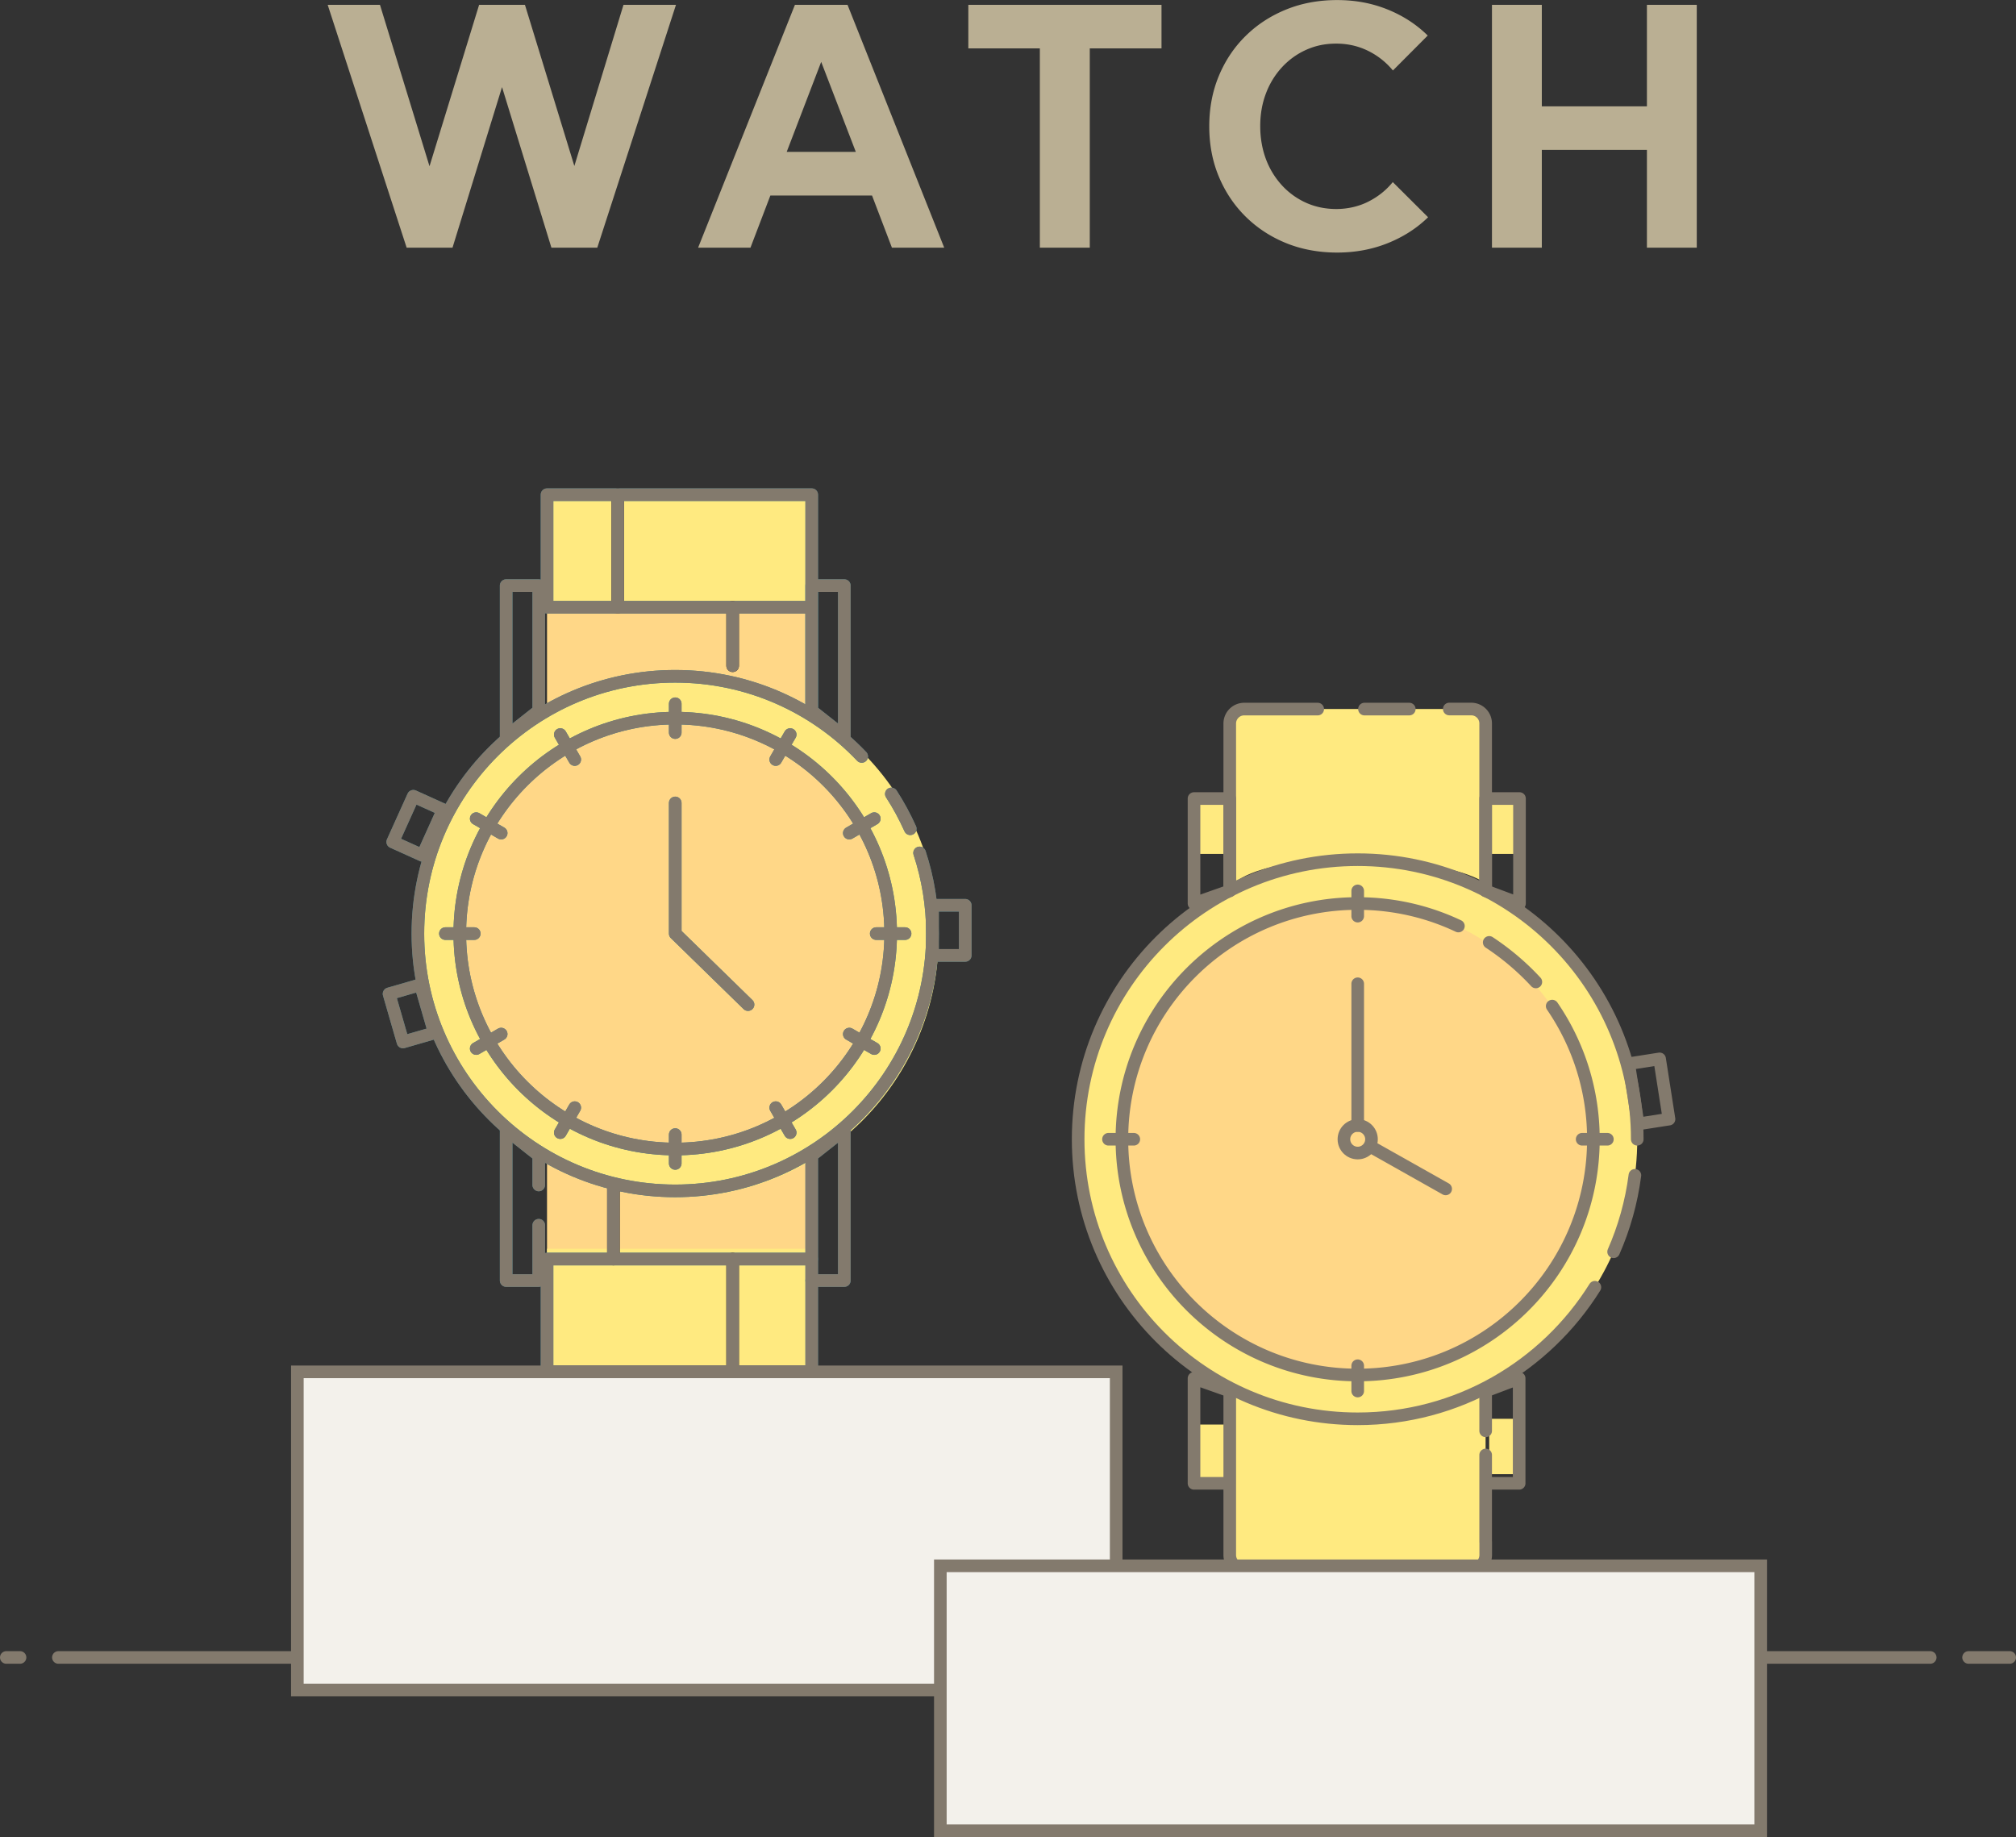 <svg xmlns="http://www.w3.org/2000/svg" viewBox="0 0 306.92 279.67"><rect x="0" y="0" width="306.92" height="279.67" fill="#333333" stroke="none"/><g fill="#baaf93"><path d="M90.93 37.71h-6.98l-7.52-24.45-7.54 24.45h-6.98L49.89.74h7.96l7.54 24.57L72.94.74h6.98l7.52 24.53L94.92.74h7.99L90.93 37.71ZM114.24 37.71h-7.96L121.02.74h8.01l14.72 36.97h-7.96l-3.03-7.94h-15.48l-3.03 7.94Zm5.53-14.59h10.52l-5.27-13.7-5.25 13.7ZM165.9 37.71h-7.59V7.37h-10.89V.74h29.41v6.63h-10.92v30.34ZM217.41 33.08c-1.73 1.68-3.77 2.99-6.14 3.94-2.37.95-4.94 1.43-7.71 1.43s-5.4-.48-7.76-1.44-4.42-2.31-6.17-4.04-3.11-3.77-4.08-6.1c-.97-2.33-1.45-4.88-1.45-7.64s.48-5.31 1.45-7.65c.97-2.34 2.33-4.38 4.08-6.1 1.75-1.73 3.81-3.07 6.17-4.03s4.95-1.44 7.76-1.44 5.32.48 7.68 1.43c2.36.95 4.4 2.28 6.12 3.97l-5.3 5.32c-1.04-1.26-2.3-2.26-3.78-2.99-1.49-.73-3.1-1.1-4.84-1.1s-3.19.32-4.6.95c-1.4.63-2.63 1.52-3.68 2.66a12.155 12.155 0 0 0-2.44 4c-.58 1.53-.86 3.18-.86 4.95s.29 3.48.86 5a12.2 12.2 0 0 0 2.44 4.01 11.23 11.23 0 0 0 3.68 2.66c1.41.63 2.94.95 4.6.95s3.35-.36 4.83-1.1 2.74-1.73 3.77-3l5.37 5.35ZM234.73 37.71h-7.59V.74h7.59v15.45h16V.74h7.59v36.97h-7.59V22.82h-16v14.89Z"/></g><path fill="none" stroke="#837a6d" stroke-linecap="round" stroke-linejoin="round" stroke-width="1.92" d="M8.89 252.33h284.97"/><path fill="#ffd787" d="M83.28 174.57h40.31v17.79H83.28zM83.28 92.59h40.31v17.79H83.28z"/><path fill="#ffea80" d="M83.28 74.99h40.31v17.79H83.28zM83.28 190.11h40.31v17.79H83.28z"/><circle cx="103.24" cy="142.56" r="39.66" fill="#ffea80"/><circle cx="103.09" cy="141.96" r="32.61" fill="#ffd787"/><g fill="none" stroke-linecap="round" stroke-linejoin="round" stroke-width="1.92"><path stroke="#3e8493" d="M140 129.85c1.27 3.86 1.96 7.99 1.96 12.28 0 21.63-17.54 39.17-39.17 39.17s-39.17-17.54-39.17-39.17 17.54-39.17 39.17-39.17c11.18 0 21.27 4.69 28.4 12.2M135.7 120.87c1.09 1.68 2.05 3.46 2.88 5.3"/><circle cx="102.8" cy="142.13" r="32.8" stroke="#3e8493"/><path stroke="#3e8493" d="m128.54 112.13-4.96-3.92V89.15h4.96v22.98zM77.06 112.13l4.96-3.92V89.15h-4.96v22.98z"/><g stroke="#3e8493"><path d="M82.02 186.53v8.42h-4.96v-22.97l4.96 3.92v4.5M128.54 171.98l-4.96 3.92v19.05h4.96v-22.97z"/></g><path stroke="#3e8493" d="M123.58 194.95v13.87h-40.3v-17.14h40.3M123.58 92.45h-40.3V75.31h40.3v32.9M102.8 132.19v-9.95 19.89-9.95ZM102.8 142.13l11.08 10.81M102.8 107.14v4.39M85.3 111.83l2.2 3.8M72.5 124.63l3.8 2.2M67.81 142.13h4.39M72.5 159.63l3.8-2.2M85.3 172.43l2.2-3.8M102.8 177.12v-4.39M120.3 172.43l-2.2-3.8M133.1 159.63l-3.8-2.2M137.79 142.13h-4.39M133.1 124.63l-3.8 2.2M120.3 111.83l-2.2 3.8M141.97 137.82h4.98v7.63h-4.98zM59.788 128.175l3.14-6.954 4.539 2.05-3.14 6.953zM59.231 151.302l4.785-1.383 2.118 7.33-4.784 1.383z"/><path stroke="#231815" d="M94.05 75.31v17.14M111.54 92.45v8.9M93.39 180.4v11.28M111.54 191.68v17.14"/><g stroke="#837a6d"><path d="M140 129.85c1.27 3.86 1.96 7.99 1.96 12.28 0 21.63-17.54 39.17-39.17 39.17s-39.17-17.54-39.17-39.17 17.54-39.17 39.17-39.17c11.18 0 21.27 4.69 28.4 12.2M135.7 120.87c1.09 1.68 2.05 3.46 2.88 5.3"/><circle cx="102.8" cy="142.13" r="32.8"/><path d="m128.54 112.13-4.96-3.92V89.15h4.96v22.98zM77.06 112.13l4.96-3.92V89.15h-4.96v22.98zM82.02 186.53v8.42h-4.96v-22.97l4.96 3.92v4.5M128.54 171.98l-4.96 3.92v19.05h4.96v-22.97zM123.58 194.95v13.87h-40.3v-17.14h40.3M123.58 92.45h-40.3V75.31h40.3v32.9M102.8 132.19v-9.95 19.89-9.95ZM102.8 142.13l11.08 10.81M102.8 107.14v4.39M85.3 111.83l2.2 3.8M72.5 124.63l3.8 2.2M67.81 142.13h4.39M72.5 159.63l3.8-2.2M85.3 172.43l2.2-3.8M102.8 177.12v-4.39M120.3 172.43l-2.2-3.8M133.1 159.63l-3.8-2.2M137.79 142.13h-4.39M133.1 124.63l-3.8 2.2M120.3 111.83l-2.2 3.8M141.97 137.82h4.98v7.63h-4.98zM59.788 128.175l3.14-6.954 4.539 2.05-3.14 6.953zM59.231 151.302l4.785-1.383 2.118 7.33-4.784 1.383zM94.05 75.31v17.14M111.54 92.45v8.9M93.39 180.4v11.28M111.54 191.68v17.14"/></g></g><path fill="#f3f1eb" stroke="#837a6d" stroke-miterlimit="10" stroke-width="1.92" d="M45.27 208.85h124.66v48.43H45.27z"/><circle cx="206.6" cy="173.4" r="42.66" fill="#ffea80"/><path fill="#ffea80" d="M226.18 134.51s-3.83-3.41-19.48-3.63c-15.65-.23-18.83 3.63-18.83 3.63v-26.57h38.32v26.57ZM187.86 211.82s3.83 3.41 19.48 3.63c15.65.23 18.83-3.63 18.83-3.63v26.57h-38.32v-26.57ZM226.72 121.57h4.56V130h-4.56zM226.72 216h4.56v8.43h-4.56zM182.22 121.57h4.56V130h-4.56zM182.22 216.87h4.56v8.43h-4.56z"/><circle cx="206.48" cy="173.65" r="36.1" fill="#ffd787"/><path fill="none" stroke="#837a6d" stroke-linecap="round" stroke-linejoin="round" stroke-width="1.92" d="M242.81 195.97C235.29 208 221.93 216 206.7 216c-23.5 0-42.56-19.05-42.56-42.56s19.05-42.56 42.56-42.56 42.56 19.05 42.56 42.56M248.9 178.93c-.53 4.09-1.64 8-3.24 11.64"/><g fill="none" stroke="#837a6d" stroke-linecap="round" stroke-linejoin="round" stroke-width="1.92"><path d="M236.31 153.17a35.692 35.692 0 0 1 6.27 20.27c0 19.82-16.07 35.89-35.89 35.89s-35.89-16.07-35.89-35.89 16.07-35.89 35.89-35.89c5.49 0 10.69 1.23 15.34 3.43M226.72 143.47c2.61 1.72 4.99 3.74 7.1 6.02"/></g><path fill="none" stroke="#837a6d" stroke-linecap="round" stroke-linejoin="round" stroke-width="1.92" d="M200.61 107.95h-11.19a2.2 2.2 0 0 0-2.2 2.2v24.92M211.53 107.95h-3.8M214.55 107.95h-3.02M226.18 135.06v-24.92a2.2 2.2 0 0 0-2.2-2.2h-3.34"/><circle cx="206.7" cy="173.44" r="2.1" fill="none" stroke="#837a6d" stroke-linecap="round" stroke-linejoin="round" stroke-width="1.92"/><path fill="none" stroke="#837a6d" stroke-linecap="round" stroke-linejoin="round" stroke-width="1.92" d="M206.7 171.34v-21.57M209.01 174.76l11.08 6.24M206.7 211.77v-3.85M206.7 139.47v-3.84M168.76 173.44h3.85M240.87 173.44h3.84M231.33 137.55l-5.15-1.92v-14.06h5.15v15.98zM181.78 137.55l5.44-1.92v-14.06h-5.44v15.98zM187.22 212.34v24.39c0 1.21.98 2.2 2.2 2.2h34.57a2.2 2.2 0 0 0 2.2-2.2v-1.98M181.78 209.84l5.44 1.93v14.05h-5.44v-15.98zM226.18 221.51v4.31h5.1v-15.98l-5.1 1.93v6.06M226.18 225.82v8.93M247.958 161.94l4.703-.735 1.432 9.169-4.702.735z"/><path fill="#f3f1eb" stroke="#837a6d" stroke-miterlimit="10" stroke-width="1.92" d="M143.16 238.38h124.89v40.33H143.16z"/><path fill="none" stroke="#837a6d" stroke-linecap="round" stroke-linejoin="round" stroke-width="1.92" d="M299.7 252.33h6.26M3.05 252.33H.96"/></svg>